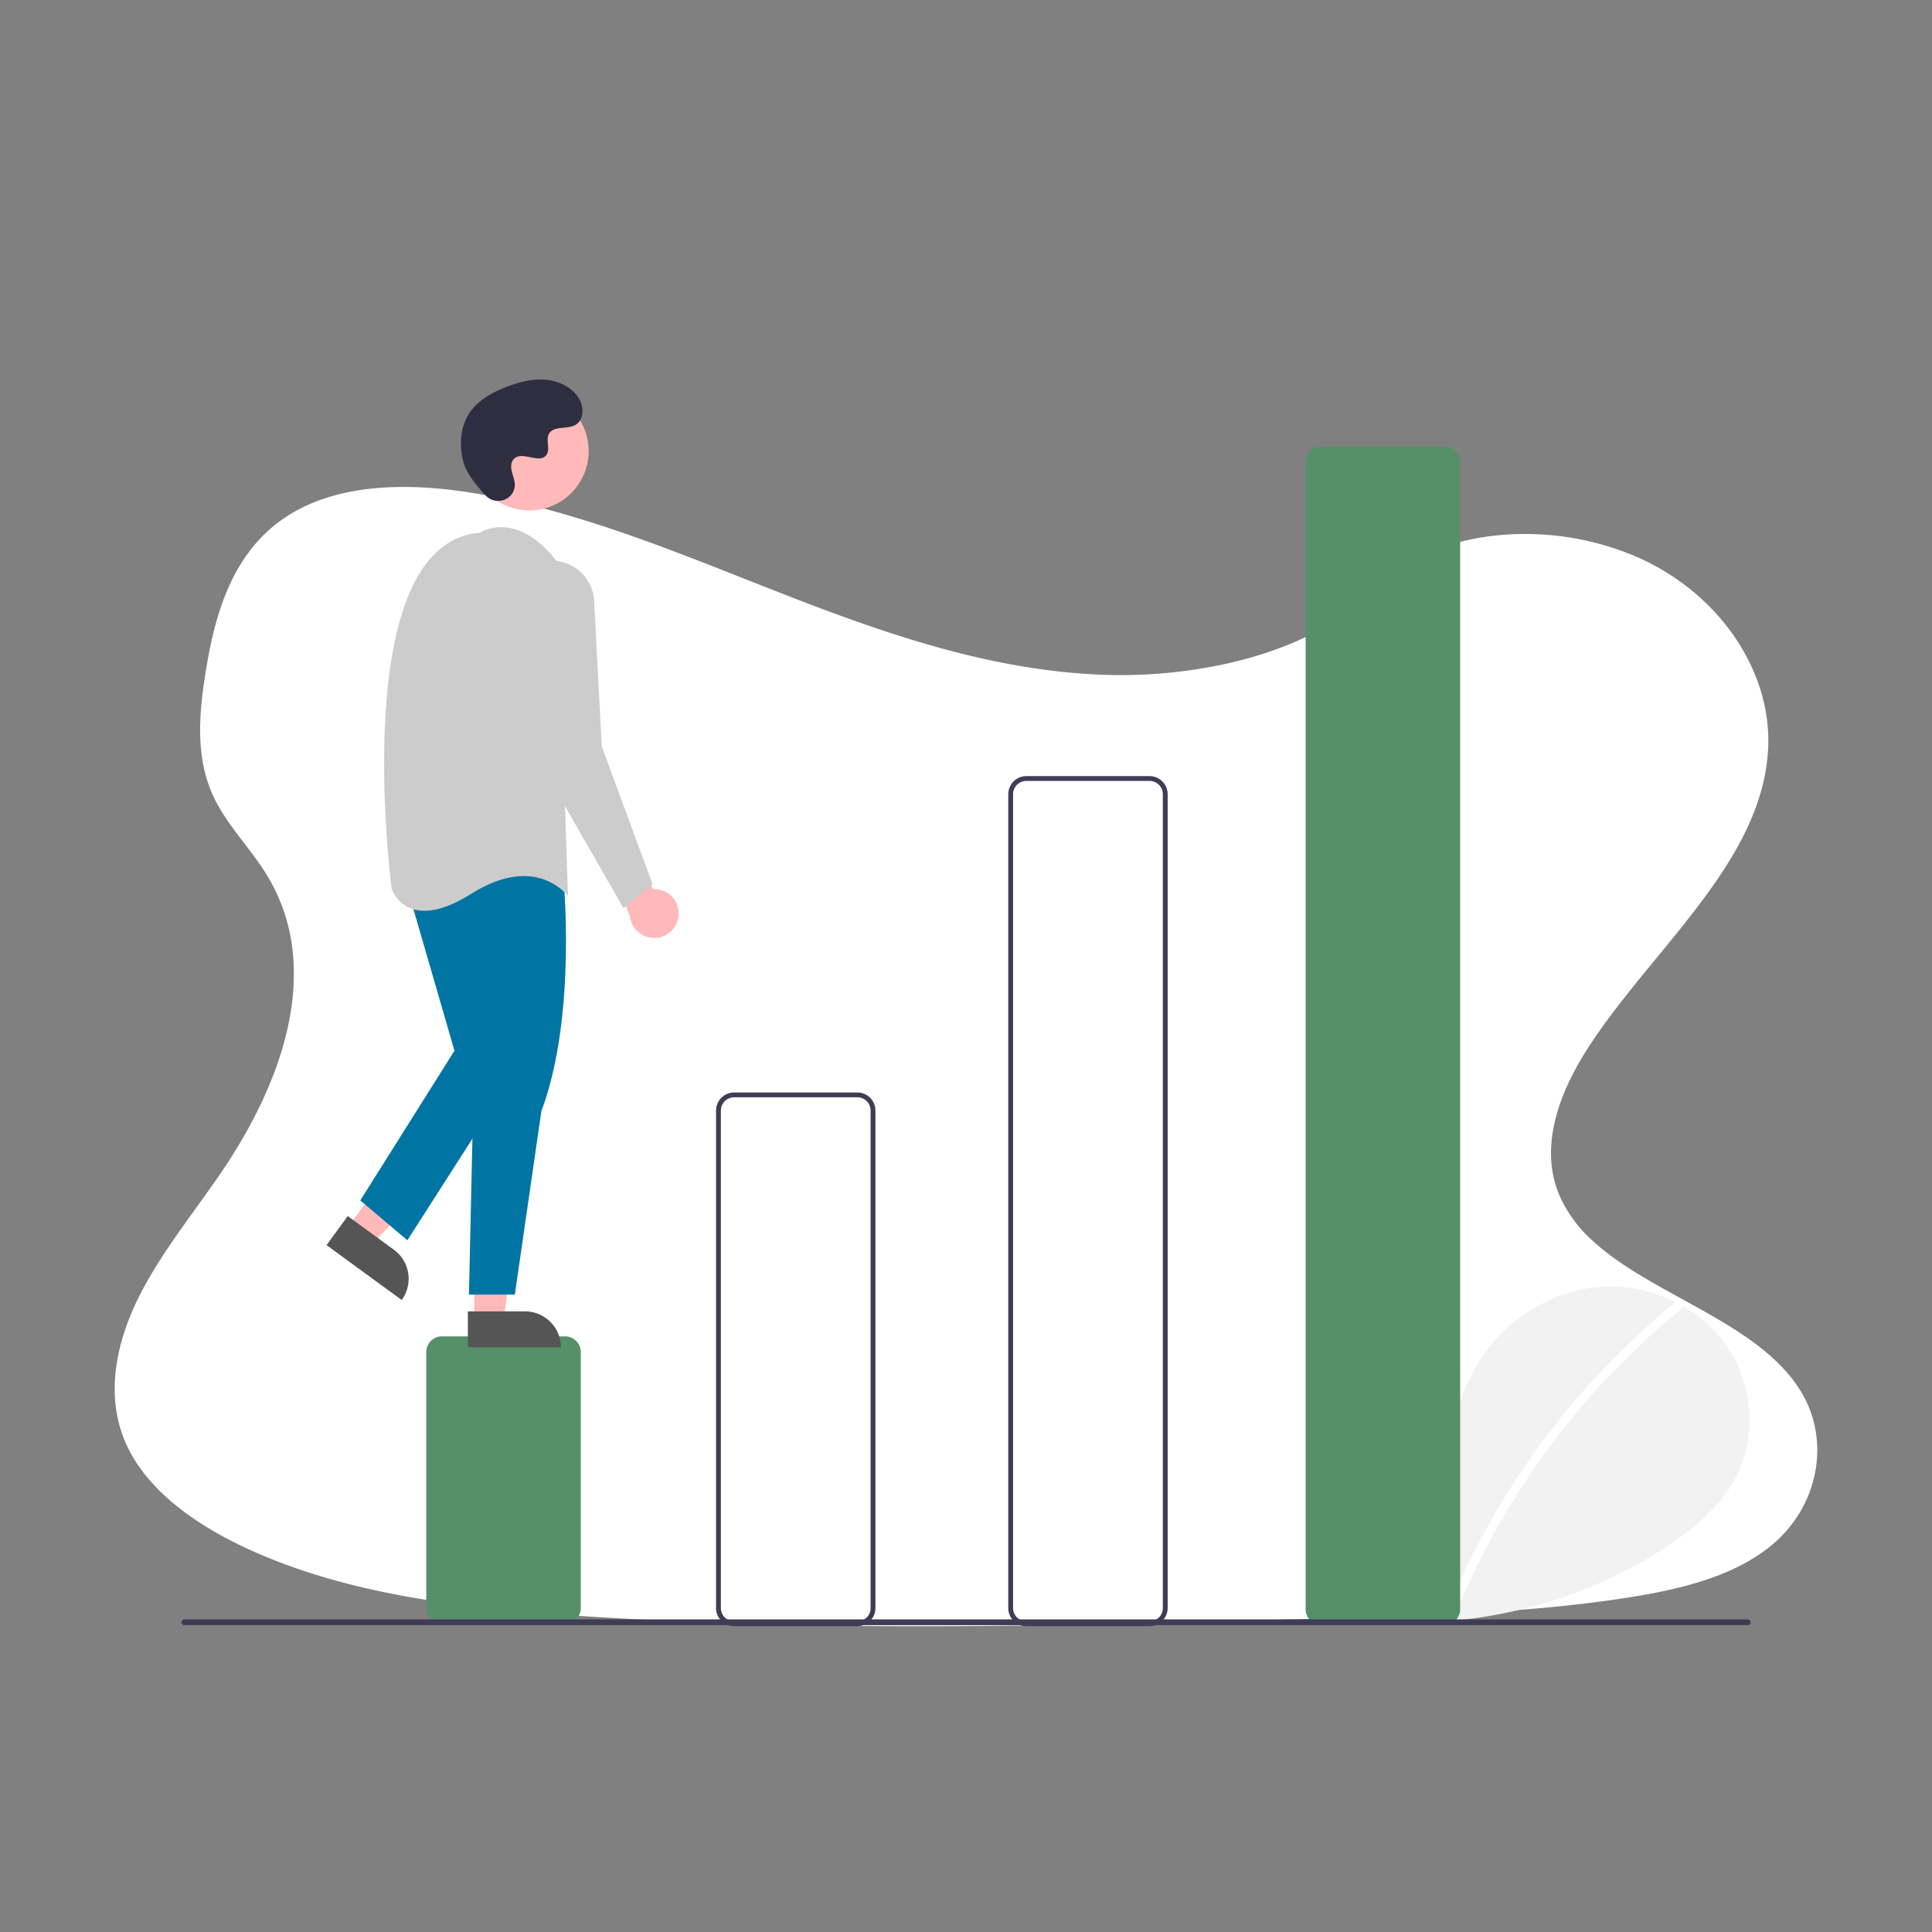 <svg xmlns="http://www.w3.org/2000/svg" xmlns:xlink="http://www.w3.org/1999/xlink" width="800" height="800" viewBox="0 0 800 800">
  <rect x="0" y="0" width="800" height="800" fill="#808080" stroke="none"/>
  <defs>
    <clipPath id="clip-_17">
      <rect width="800" height="800"/>
    </clipPath>
  </defs>
  <g id="_17" data-name="17" clip-path="url(#clip-_17)">
    <g id="Group_42" data-name="Group 42" transform="translate(0 -7)">
      <g id="Group_40" data-name="Group 40" transform="translate(0 44.498)">
        <g id="Component_1_15" data-name="Component 1 – 15" transform="translate(47.512 164.133)">
          <path id="Path_168" data-name="Path 168" d="M798.2,560.6c-7.681,6.368-16.954,10.907-26.968,14.266q-2.186.747-4.434,1.4c-3.868,1.152-7.828,2.151-11.822,3.024-1.969.44-3.952.845-5.935,1.222-3.373.649-6.759,1.229-10.125,1.76-12.492,1.962-25.068,3.415-37.707,4.518q-5.845.517-11.7.929l-1.557.112-2.793.189-1.718.112c-2.612.175-5.223.328-7.828.475-10.439.587-20.893,1.013-31.346,1.4-7.681.265-15.285.489-22.924.7l-15.537.454-4.015.119-1.76.049q-6.9.209-13.812.4l-1.3.035-4.05.119-7.681.209-2.29.063-2.095.056c-48.761,1.313-97.557,2.269-146.289,1.857q-5.852-.042-11.7-.126c-36.185-.468-72.328-1.732-108.408-4.19-12.681-.866-25.445-1.913-38.14-3.359q-5.866-.663-11.7-1.445c-31.185-4.19-61.6-11.256-88.849-24.44-20.522-9.951-39.467-24.1-47.413-42.937-8.023-19.007-3.778-40.354,5.384-58.984s22.945-35.326,34.83-52.832c4.085-6.026,7.946-12.3,11.445-18.756.209-.391.426-.789.628-1.18q2.688-5.049,5.07-10.223h0q2.262-4.93,4.19-9.957.58-1.5,1.11-3c.042-.112.084-.223.119-.335s.091-.251.133-.377a129.277,129.277,0,0,0,5.265-19.461l.168-.922c.077-.44.154-.873.223-1.313s.133-.817.2-1.229h0a96.363,96.363,0,0,0,1.082-18.749v-.7a79.561,79.561,0,0,0-1.047-9.587h0c-.042-.272-.084-.538-.14-.8a75.079,75.079,0,0,0-3.68-13.337c-.07-.189-.147-.384-.223-.58a.784.784,0,0,0-.1-.258c-.524-1.334-1.082-2.653-1.7-3.973h0c-.1-.223-.209-.454-.314-.7h0c-.2-.426-.4-.852-.621-1.271h0q-1.473-3.01-3.282-5.942c-1.4-2.325-2.982-4.6-4.609-6.836l-.23-.314-.189-.265c-2.137-2.912-4.371-5.775-6.55-8.666-1.711-2.255-3.387-4.525-4.958-6.836l-.279-.419a69.654,69.654,0,0,1-5.083-8.749c-.293-.621-.58-1.243-.845-1.871-.475-1.1-.915-2.214-1.306-3.331-5.363-15.153-3.736-31.7-1.159-47.483,3.82-23.448,10.928-48.719,32.931-63.355,19.21-12.785,45.207-14.28,69.828-11.172,3.945.489,7.849,1.1,11.7,1.795l2.095.4c31.143,5.97,60.6,16.542,89.687,27.861,6.794,2.646,13.575,5.335,20.348,8.009Q384.373,165,392.32,168.1q9.182,3.575,18.5,6.983,5.824,2.137,11.7,4.19,9.42,3.275,18.965,6.222,6.759,2.095,13.589,3.945c21.647,5.893,43.852,9.978,66.581,10.767a203.394,203.394,0,0,0,51.54-4.776c3.945-.894,7.856-1.92,11.7-3.079a152.22,152.22,0,0,0,15.781-5.719c12.995-5.586,24.677-12.96,33.922-22.345l.077-.077c13.693-13.889,33.769-20.948,54.8-22.128a114.611,114.611,0,0,1,11.7-.063,116.1,116.1,0,0,1,42.372,9.916c33.266,15.083,54.78,47.015,53.16,78.905-2.353,46.422-47.106,82.055-73.808,122.667-1.885,2.863-3.68,5.817-5.349,8.833-.615,1.1-1.2,2.214-1.774,3.331-6.578,12.848-10.53,26.723-8.379,40.053a42.77,42.77,0,0,0,1.7,6.92c.328.985.7,1.969,1.11,2.947A54.81,54.81,0,0,0,724.093,434.6a94.977,94.977,0,0,0,8.54,6.941c24.915,18.113,61,29.537,76.943,54.284C822.913,516.348,817.983,544.174,798.2,560.6Z" transform="translate(-112.078 -122.422)" fill="#fff"/>
        </g>
      </g>
      <g id="Group_41" data-name="Group 41" transform="translate(75.162 164.133)">
        <path id="Path_570" data-name="Path 570" d="M759.8,701.915c-8.993-7.6-14.455-19.6-13.022-31.288s10.3-22.428,21.813-24.91,24.628,4.388,28.123,15.63c1.924-21.674,4.141-44.257,15.664-62.715,10.434-16.713,28.507-28.672,48.093-30.812s40.208,5.941,52.424,21.4,15.206,37.934,6.651,55.682c-6.3,13.075-17.914,22.805-30.079,30.721a194.129,194.129,0,0,1-132.772,29.046" transform="translate(-275.162 -191.884)" fill="#f2f2f2"/>
        <path id="Path_571" data-name="Path 571" d="M893.522,574.209A320.326,320.326,0,0,0,799.4,701.477c-.9,2.2,2.675,3.158,3.562.982a316.758,316.758,0,0,1,93.17-125.638c1.844-1.5-.783-4.1-2.612-2.612Z" transform="translate(-275.162 -191.884)" fill="#fff"/>
        <path id="Path_572" data-name="Path 572" d="M434,707.116H383a6.507,6.507,0,0,1-6.5-6.5v-106a6.507,6.507,0,0,1,6.5-6.5h51a6.508,6.508,0,0,1,6.5,6.5v106a6.507,6.507,0,0,1-6.5,6.5Z" transform="translate(-275.162 -191.884)" fill="#569069"/>
        <path id="Path_573" data-name="Path 573" d="M555,708.116H504a7.508,7.508,0,0,1-7.5-7.5v-206a7.508,7.508,0,0,1,7.5-7.5h51a7.508,7.508,0,0,1,7.5,7.5v206A7.508,7.508,0,0,1,555,708.116Zm-51-219a5.506,5.506,0,0,0-5.5,5.5v206a5.506,5.506,0,0,0,5.5,5.5h51a5.506,5.506,0,0,0,5.5-5.5v-206a5.506,5.506,0,0,0-5.5-5.5Z" transform="translate(-275.162 -191.884)" fill="#3f3d56"/>
        <path id="Path_574" data-name="Path 574" d="M676,708.116H625a7.508,7.508,0,0,1-7.5-7.5v-337a7.508,7.508,0,0,1,7.5-7.5h51a7.508,7.508,0,0,1,7.5,7.5v337A7.508,7.508,0,0,1,676,708.116Zm-51-350a5.506,5.506,0,0,0-5.5,5.5v337a5.506,5.506,0,0,0,5.5,5.5h51a5.506,5.506,0,0,0,5.5-5.5v-337a5.506,5.506,0,0,0-5.5-5.5Z" transform="translate(-275.162 -191.884)" fill="#3f3d56"/>
        <path id="Path_575" data-name="Path 575" d="M798.129,707.616h-51a6.507,6.507,0,0,1-6.5-6.5v-475a6.508,6.508,0,0,1,6.5-6.5h51a6.507,6.507,0,0,1,6.5,6.5v475a6.507,6.507,0,0,1-6.5,6.5Z" transform="translate(-275.162 -191.884)" fill="#569069"/>
        <path id="Path_576" data-name="Path 576" d="M480.942,414.242a10.056,10.056,0,0,0-10.482-11.309l-17.777-32.608-4,14,12.179,29.886a10.11,10.11,0,0,0,20.08.032Z" transform="translate(-275.162 -191.884)" fill="#ffb9b9"/>
        <path id="Path_577" data-name="Path 577" d="M68.816,351.113l9.9,7.229,32.595-34.753L96.7,312.92Z" fill="#ffb9b9"/>
        <path id="Path_578" data-name="Path 578" d="M335.827,548.547h38.531v14.887H350.714a14.887,14.887,0,0,1-14.887-14.887h0Z" transform="matrix(-0.808, -0.59, 0.59, -0.808, 38.892, 1022.537)" fill="#555"/>
        <path id="Path_579" data-name="Path 579" d="M121.2,389.377h12.26l5.832-47.288H121.2Z" fill="#ffb9b9"/>
        <path id="Path_580" data-name="Path 580" d="M393.737,577.758h38.531v14.887H408.624a14.887,14.887,0,0,1-14.887-14.887h0Z" transform="translate(550.869 978.499) rotate(179.997)" fill="#555"/>
        <path id="Path_581" data-name="Path 581" d="M433.183,396.825s6,58-9,98l-11,76h-19l2-90-7-80S403.183,364.825,433.183,396.825Z" transform="translate(-275.162 -191.884)" fill="#0075a3"/>
        <path id="Path_582" data-name="Path 582" d="M93.021,208.94l20,69-39,62,19.5,16.5,44.5-69.5-13-85Z" fill="#0075a3"/>
        <circle id="Ellipse_164" data-name="Ellipse 164" cx="24.561" cy="24.561" r="24.561" transform="translate(119.464 5.092)" fill="#ffb9b9"/>
        <path id="Path_583" data-name="Path 583" d="M398.683,255.325s15-10,32,12l4.5,138.5s-13-18-40-1-33-2-33-2S343.183,259.825,398.683,255.325Z" transform="translate(-275.162 -191.884)" fill="#ccc"/>
        <path id="Path_584" data-name="Path 584" d="M429.473,266.975h0a17.506,17.506,0,0,1,16.537,16.56l3.173,60.289,21,57-12,10-39-68L411.2,286.931a17.506,17.506,0,0,1,18.275-19.956Z" transform="translate(-275.162 -191.884)" fill="#ccc"/>
        <path id="Path_585" data-name="Path 585" d="M401.14,239.961c4.015,4.277,11.472,1.981,12-3.862a7.06,7.06,0,0,0-.009-1.363c-.27-2.588-1.765-4.938-1.407-7.671a4.022,4.022,0,0,1,.736-1.883c3.2-4.285,10.711,1.916,13.73-1.962,1.852-2.378-.325-6.123,1.1-8.781,1.875-3.508,7.43-1.778,10.914-3.7,3.876-2.138,3.644-8.084,1.093-11.7-3.111-4.411-8.567-6.765-13.954-7.1s-10.737,1.117-15.767,3.077c-5.715,2.227-11.381,5.3-14.9,10.33-4.277,6.111-4.688,14.326-2.549,21.471C393.421,231.158,397.861,236.468,401.14,239.961Z" transform="translate(-275.162 -191.884)" fill="#2f2e41"/>
        <path id="Path_586" data-name="Path 586" d="M923.647,707.691H276.353a1.191,1.191,0,1,1,0-2.381H923.647a1.191,1.191,0,1,1,0,2.381Z" transform="translate(-275.162 -191.884)" fill="#3f3d56"/>
      </g>
    </g>
  </g>
</svg>
